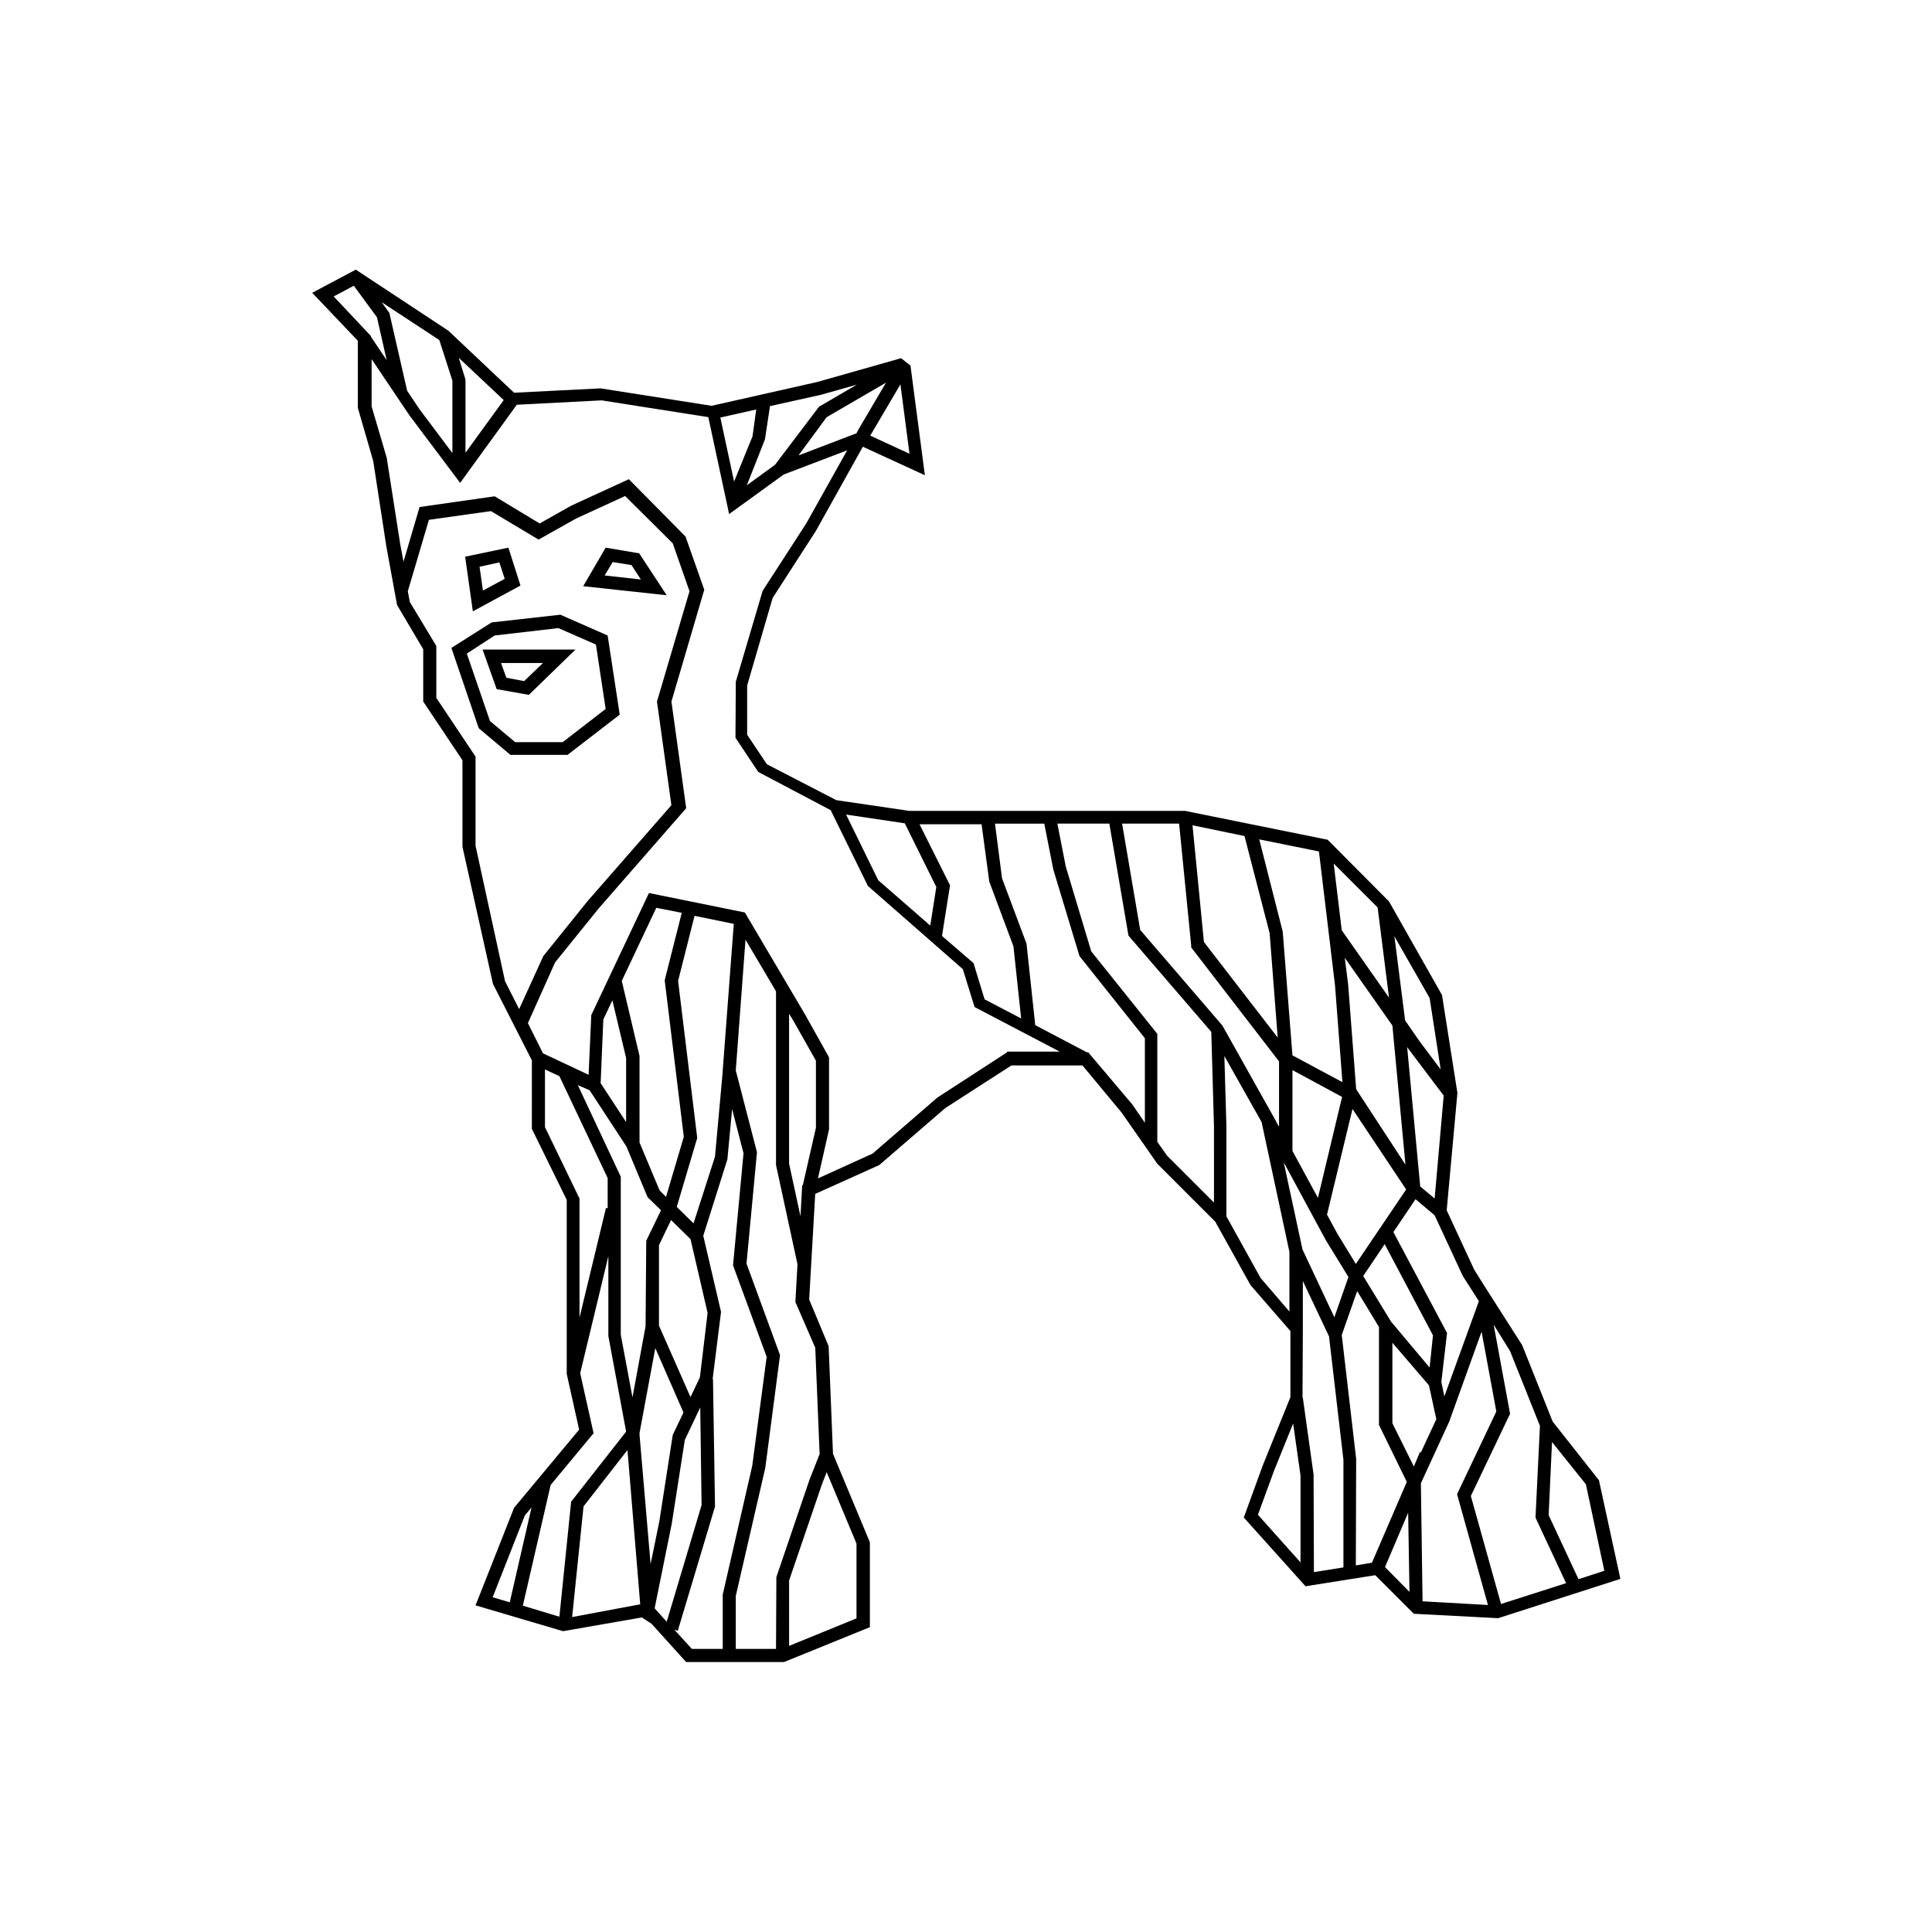 <?xml version="1.0" encoding="UTF-8"?>
<!-- Uploaded to: ICON Repo, www.svgrepo.com, Generator: ICON Repo Mixer Tools -->
<svg fill="#000000" width="800px" height="800px" version="1.1" viewBox="144 144 512 512" xmlns="http://www.w3.org/2000/svg">
 <path d="m567.74 536.28-12.266-15.551-8.086-20.262-10.043-15.73-2.668-4.266-7.289-15.73 2.844-31.105-4.09-25.949-14.043-24.797-16.262-16.352-37.77-7.644h-73.051l-19.375-2.844-18.395-9.508-5.242-7.82v-13.062l6.754-23.195 11.465-17.773 12.441-22.305 16.441 7.555-3.82-29.062-2.488-1.957-22.219 6.309-27.996 6.309-29.418-4.621-22.93 1.156-17.414-16.441-24.527-16.176-11.555 6.133 12.09 12.707v17.773l4.09 14.129 3.465 22.574 2.844 15.551 6.934 11.73v13.863l10.398 15.551v22.93l8.086 36.348 10.309 20.262-0.004 18.137 9.242 18.84v46.125l3.289 14.754-17.238 20.707-10.219 25.863 23.195 6.844 20.883-3.644 2.578 1.688 9.152 10.133h25.949l22.75-9.242v-22.484l-9.777-23.461-1.156-28.527-5.156-12.352 1.602-27.996 16.973-7.644 17.508-15.109 17.508-11.285h18.84l10.398 12.531 9.422 13.508 15.375 15.375 9.332 16.797 10.574 12.176v17.508l-7.375 18.219-4.977 13.688 16.352 18.219 18.484-2.934 10.219 10.219 22.039 1.156h0.355l32.348-10.398zm1.422 23.996-6.844 2.223-7.91-16.973 0.891-19.375 8.977 11.199zm-24.973-58.211 7.91 19.816-1.156 23.906v0.445l8.086 17.328-17.242 5.512-8-28.617 10.133-21.238 0.266-0.535-4.356-23.641zm-52.078 32.703-2.844-20.352h-0.09l0.09-18.219v-12.711l6.934 14.664 3.82 32.703v28.527l-7.82 1.246zm-24.172-119-21.773-25.328-4.801-28.172h15.109l3.199 32.262v0.535l23.285 30.215v17.328l-1.512-2.754zm44.168-7.375-12.531-17.863-2.133-17.684 11.641 11.641zm12.086 53.23-3.82-3.199-3.465-36.969 0.355 0.535 9.332 12.352zm-3.82 67.012-1.688 4-5.688-11.465v-21.328l9.688 11.285 1.957 8.977-4.176 8.977zm2.488-22.219-10.219-12.176-7.375-12.086 5.688-8.441 12.797 24.172zm-19.551-27.461-4.887-8-2.754-5.066 6.754-27.996 14.219 21.328zm-16.797-51.367 13.152 7.109-6.398 26.75-6.754-12.441zm29.949 25.062-13.062-19.996-2.133-27.816-0.891-7.019 12.621 17.953zm-18.664-47.457 1.957 25.594-13.242-7.109-2.578-32.793-6.223-24.441 15.82 3.199zm-17.328-13.867 2.133 27.641-19.551-25.328-3.023-30.926 13.773 2.844zm14.93 81.406 5.953 9.688-3.734 10.664-8.441-17.953-4.977-23.105zm7.996 57.855-3.82-32.793 4.09-11.641 5.777 9.508v25.949l7.375 15.109-9.242 21.418-4.266 0.711zm13.777 14.309 0.355 20.973-6.488-6.578zm3.375-7.82 7.644-16.617v-0.09l8.441-23.461 3.91 21.152-10.133 21.328-0.266 0.621 8.176 29.328-17.328-0.977zm11.109-54.922 4.266 6.664-9.152 25.238-0.801-3.82 1.512-12.977-14.219-26.75 5.867-8.711 5.066 4.266zm-5.863-54.746-5.598-7.465-3.82-5.512-2.844-22.305 9.332 16.352zm-119.62-49.766 6.398 17.152 2.043 19.105-9.688-5.066-2.934-9.598-8.355-7.199 2.133-13.418-8.086-16.176h16.441zm-14.043 1.422-1.602 10.219-13.773-11.996-8.531-17.418 15.551 2.312zm-20.707-121.13-0.445 0.891-15.375 5.867 7.465-10.133 15.73-9.152zm13.598 6.312-10.398-4.801 8-13.598zm-23.371-15.645 9.422-2.668-10.043 5.867-11.645 15.375-7.465 5.422 4.801-12.176 1.332-8.797zm-23.109 23.02-3.644-16.973 9.508-2.133-0.977 7.109zm-86.648-24.086-4.711-20.617-2.043-2.844 15.285 10.043 3.465 10.754v19.195l-8.797-11.73zm13.688-8.707 11.91 11.199-10.133 13.953v-19.375zm-33.148-16.266 5.332-2.844 6.133 8.355 2.578 11.375-4.176-6.223v-0.18zm37.59 145.57v-23.637l-10.398-15.551v-13.773l-7.019-11.641-0.535-2.844 5.598-18.93 16.441-2.312 12.621 7.555 9.953-5.598 12.977-5.953 12.621 12.531 4.445 12.707-8.621 29.238 3.82 27.461-22.219 25.418-11.73 14.574-6.398 14.043-3.734-7.375zm18.398 74.562v-15.285l3.82 1.777 12.797 27.016v8l-0.445-0.09-7.019 29.062v-31.551zm47.102-14.93v0.266l-2.043 22.484-5.688 17.684-4.445-4.356 5.332-17.953 0.09-0.355-5.066-41.59 4.356-17.242 10.398 2.133zm-6.043 81.23-2.488 5.242-8.355-18.93v-21.328l3.199-6.664 5.156 5.066 4.531 19.551zm-15.996 15.285v-0.535l4.176-22.484 7.465 17.062-2.844 5.953-3.555 22.93-2.312 11.285zm6.664-120.51 5.066 41.504-4.711 15.906-1.688-1.688-5.332-12.707v-22.93l-4.711-19.906 9.152-19.375 6.754 1.332zm-13.863 5.332 3.644 15.285v16.973l-6.754-10.309 0.711-16.887zm-6.043 23.816 9.777 14.93 5.598 13.418 3.555 3.465-3.91 8.086-0.18 22.66-3.465 18.84-3.109-16.617v-41.859l-11.375-24.262zm0.531 91.535 0.535-0.621-3.555-15.906 7.465-31.016v21.152l4.711 25.328-14.574 18.574-3.109 30.484-9.688-2.934 7.375-31.992zm-17.684 21.152 1.777-2.133-5.777 25.152-4.531-1.332zm12.531 26.93 3.023-29.328 11.641-14.93 3.379 40.879zm26.395-24.707 3.465-22.219 4.09-8.621 0.355 25.863-9.242 30.926-3.199-3.555zm0.711 28.082 0.891 0.266 9.777-32.617 0.09-0.266-0.535-33.859h-0.09l2.223-17.773-4.711-20.172 6.398-20.262 1.246-13.332 3.023 11.73-2.754 29.418v0.355l8.887 24.172-3.82 28.883-7.82 34.125v14.398h-8.176zm48.254-22.84v19.816l-17.863 7.289v-17.328l8.711-25.508 1.246-3.199zm-10.93-51.898 1.156 28.172-2.668 6.754-8.797 25.863-0.09 19.02h-10.664v-14.043l7.82-33.949 3.91-29.859-8.887-24.262 2.754-29.328v-0.266l-5.598-21.594 2.578-34.66 8.086 13.688v46.035l5.688 26.305-0.535 9.598v0.445zm-3.289-43.105-0.18 0.09-0.445 8.176-3.023-13.953v-39.727l1.246 2.043 5.867 10.398v17.773zm54.125-35.191-18.484 11.996-17.152 14.84-14.484 6.578 2.934-12.977v-19.105l-6.309-11.285-15.996-27.105-25.418-5.156-15.285 32.348-0.711 15.82-12.086-5.688-4-8 7.199-16.086 11.555-14.309 22.66-25.949 0.535-0.621-3.91-28.262 8.531-29.062 0.18-0.535-4.977-14.129-15.02-15.195-15.285 7.019-8.355 4.711-11.91-7.199-19.906 2.844-4.266 14.484-0.891-4.801-3.555-22.75-4-13.598v-12.531l10.043 14.93 13.418 17.863 15.02-20.707 22.484-1.156 28.262 4.445 5.512 25.684 14.484-10.488 16.797-6.398-10.844 19.375-11.555 17.863-7.109 24.086-0.09 14.84 6.043 9.066 19.195 10.133 9.863 20.086 25.152 22.039 3.109 10.043 22.574 11.82h-13.953zm21.504 0h-0.355l-13.688-7.199-2.312-21.594-6.488-17.328-1.867-14.484h13.062l2.398 12.176 6.934 22.93 17.328 21.773v22.395l-3.289-4.801zm18.309 23.73v-28.617l-17.508-21.863-6.754-22.484-2.223-11.375h13.773l5.066 29.684 21.949 25.508 0.711 24.883 0.004 20.348-12.441-12.441zm27.371 36.078-9.066-16.352v-23.996l-0.535-18.484 9.863 17.508 7.375 34.395v15.82zm3.555 51.102 5.066-12.531 1.957 13.773v23.02l-11.285-12.621zm-185.12-217.64h-24.617l3.734 10.488 8.531 1.512zm-18.309 7.465-1.422-3.91h11.109l-4.977 4.801zm35.195-32.969-8.887-1.512-5.953 10.219 22.129 2.398zm-7.023 2.309 4.977 0.801 2.488 3.82-9.598-1.066zm-24.438 6.223-3.199-10.043-11.465 2.398 2.043 14.484zm-5.598-6.133 1.422 4.356-5.777 3.109-0.891-6.309zm17.949 51.102 13.953-10.754-3.199-20.973-12.531-5.512-18.219 2.043-10.664 6.754 7.109 20.883 0.18 0.445 8.355 7.019 15.016 0.004zm-26.57-26.93 7.375-4.801 16.887-1.957 9.953 4.356 2.578 17.062-11.375 8.797h-12.621l-6.664-5.598z"/>
</svg>